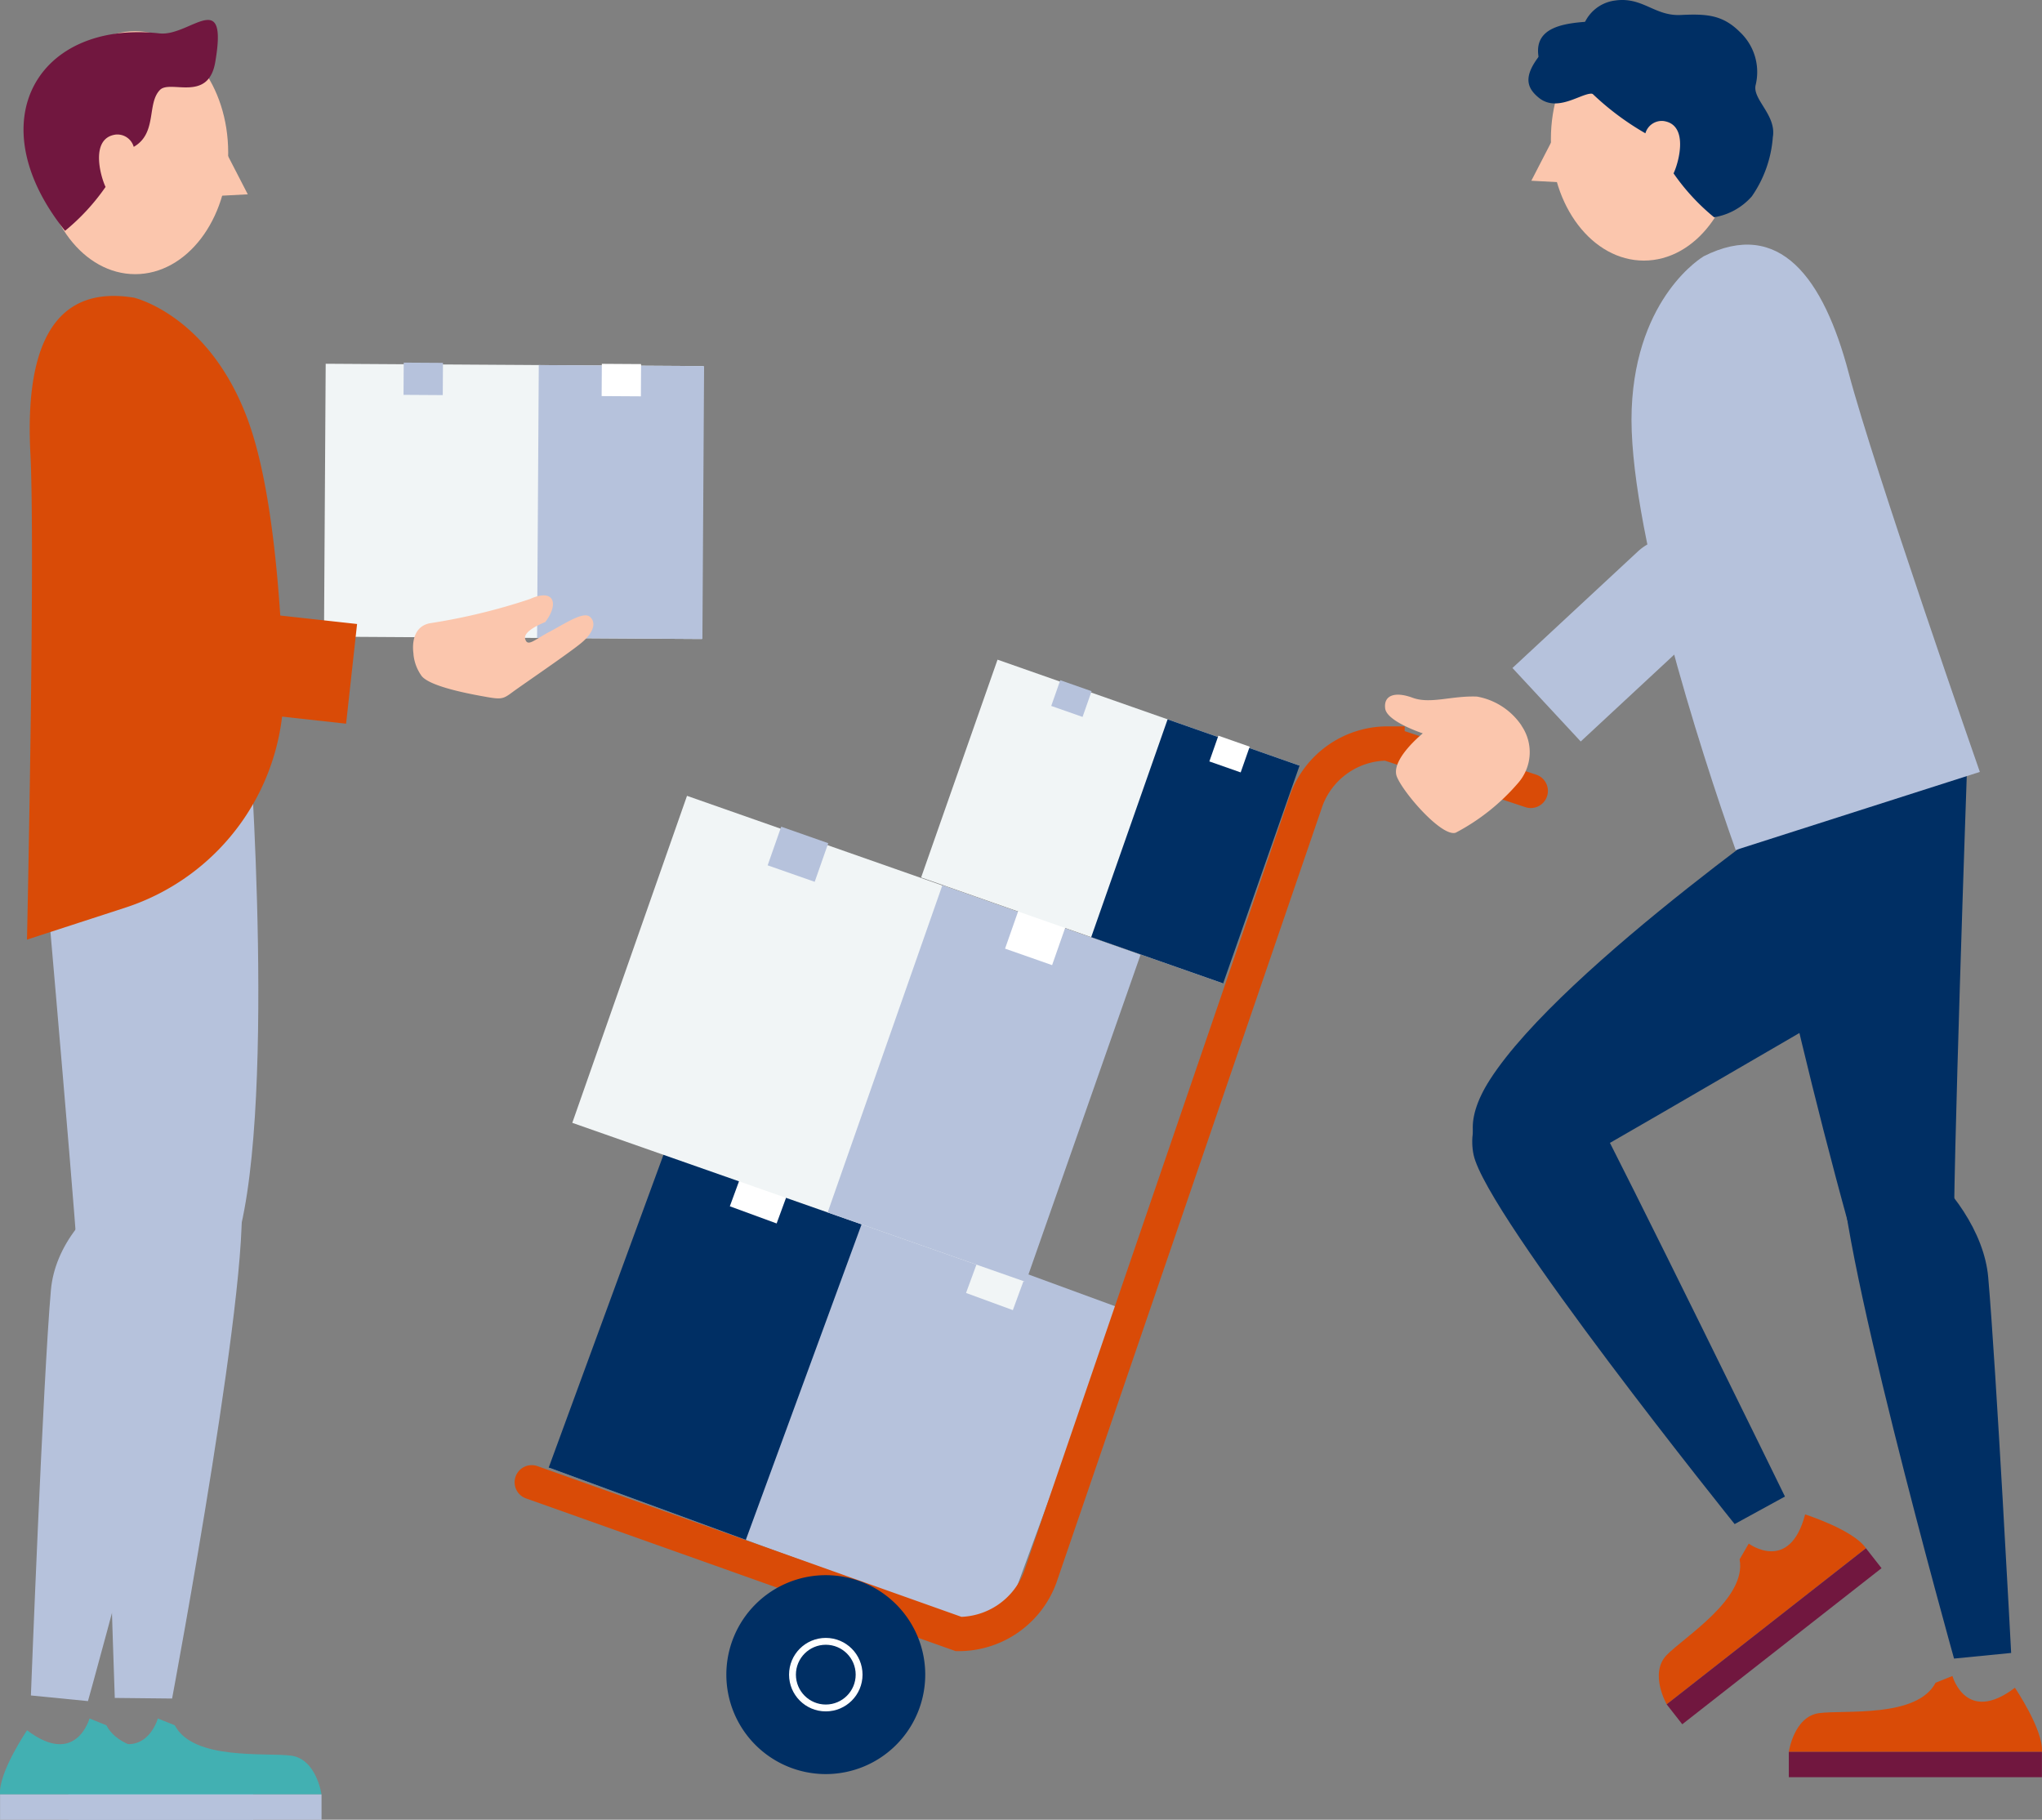 <svg xmlns="http://www.w3.org/2000/svg" width="126.344" height="112.58" viewBox="0 0 126.344 112.58">
    <rect x="0" y="0" width="126.344" height="112.58" fill="#808080" stroke="none"/>
    <defs>
        <clipPath id="clip-path">
            <rect id="Rectangle_509" data-name="Rectangle 509" width="126.343" height="112.58" fill="none"/>
        </clipPath>
    </defs>
    <g id="Group_312" data-name="Group 312" transform="translate(0 0)">
        <rect id="Rectangle_489" data-name="Rectangle 489" width="21.439" height="29.663"
              transform="translate(34.018 90.817) rotate(-69.852)" fill="#b6c2dc"/>
        <rect id="Rectangle_490" data-name="Rectangle 490" width="21.439" height="12.99"
              transform="translate(33.951 90.793) rotate(-69.852)" fill="#002f64"/>
        <rect id="Rectangle_491" data-name="Rectangle 491" width="2.533" height="3.084"
              transform="translate(45.157 74.629) rotate(-69.856)" fill="#fff"/>
        <rect id="Rectangle_492" data-name="Rectangle 492" width="2.533" height="3.084"
              transform="translate(59.772 79.991) rotate(-69.856)" fill="#f1f5f6"/>
        <rect id="Rectangle_493" data-name="Rectangle 493" width="21.439" height="29.663"
              transform="translate(35.409 69.466) rotate(-70.665)" fill="#f1f5f6"/>
        <rect id="Rectangle_494" data-name="Rectangle 494" width="21.439" height="12.99"
              transform="matrix(0.331, -0.944, 0.944, 0.331, 51.209, 75.01)" fill="#b6c2dc"/>
        <rect id="Rectangle_495" data-name="Rectangle 495" width="2.533" height="3.084"
              transform="translate(62.186 58.689) rotate(-70.676)" fill="#fff"/>
        <rect id="Rectangle_496" data-name="Rectangle 496" width="2.533" height="3.084"
              transform="translate(47.497 53.535) rotate(-70.676)" fill="#b6c2dc"/>
        <rect id="Rectangle_497" data-name="Rectangle 497" width="14.279" height="19.756"
              transform="translate(56.993 54.285) rotate(-70.666)" fill="#f1f5f6"/>
        <rect id="Rectangle_498" data-name="Rectangle 498" width="14.279" height="8.651"
              transform="translate(67.516 57.977) rotate(-70.668)" fill="#002f64"/>
        <rect id="Rectangle_499" data-name="Rectangle 499" width="1.687" height="2.054"
              transform="translate(74.826 47.107) rotate(-70.669)" fill="#fff"/>
        <rect id="Rectangle_500" data-name="Rectangle 500" width="1.687" height="2.054"
              transform="translate(65.043 43.674) rotate(-70.669)" fill="#b6c2dc"/>
        <g id="Group_311" data-name="Group 311" transform="translate(0 0)">
            <g id="Group_310" data-name="Group 310" clip-path="url(#clip-path)">
                <path id="Path_618" data-name="Path 618"
                      d="M93.334,40.982s2.912,15.606,7.466,31.384c1.764,6.109,5.8,2.665,5.693-1.3s.813-30.091.813-30.091Z"
                      transform="translate(14.407 6.325)" fill="#002f64"/>
                <path id="Path_619" data-name="Path 619"
                      d="M101.017,41.937S84.513,53.3,80.01,60.307c-3.438,5.349,2.2,6.866,5.661,4.927s22.6-13.119,22.6-13.119Z"
                      transform="translate(12.185 6.474)" fill="#002f64"/>
                <path id="Path_620" data-name="Path 620"
                      d="M95.146,85.507S79.781,66.4,78.993,62.657s4.3-8.614,6.934-3.654,12.332,24.8,12.332,24.8Z"
                      transform="translate(12.181 8.783)" fill="#002f64"/>
                <path id="Path_621" data-name="Path 621"
                      d="M105.667,93.211s-7.657-27.347-6.919-31.1,8.542,1.913,9.033,7.509S109.2,92.863,109.2,92.863Z"
                      transform="translate(15.235 9.4)" fill="#002f64"/>
                <path id="Path_622" data-name="Path 622"
                      d="M109.869,90.552s1.775,2.61,1.67,3.968H95.879s.313-2.192,1.879-2.4,6.055.313,7.2-1.879l1.045-.418s.835,3.028,3.862.731"
                      transform="translate(14.8 13.865)" fill="#d94b07"/>
                <rect id="Rectangle_501" data-name="Rectangle 501" width="15.661" height="1.566"
                      transform="translate(110.678 108.384)" fill="#71173f"/>
                <path id="Path_623" data-name="Path 623"
                      d="M97.965,81.163s3.007.96,3.761,2.094L89.4,92.912s-1.1-1.919,0-3.049,4.96-3.487,4.512-5.922l.564-.972S97,84.838,97.965,81.163"
                      transform="translate(13.723 12.529)" fill="#d94b07"/>
                <rect id="Rectangle_502" data-name="Rectangle 502" width="15.661" height="1.566"
                      transform="translate(103.121 105.442) rotate(-38.067)" fill="#71173f"/>
                <path id="Path_624" data-name="Path 624"
                      d="M91.9,13.842s-4.157,2.426-4.44,9.422,4.262,21.2,6.433,27.3L109,45.732s-6.568-18.82-8.115-24.683-4.275-9.594-8.992-7.208"
                      transform="translate(13.498 2.024)" fill="#b6c2dc"/>
                <path id="Path_625" data-name="Path 625"
                      d="M81.066,36.876l7.768-7.216a3.1,3.1,0,0,1,4.224,4.547L85.29,41.423"
                      transform="translate(12.513 4.451)" fill="#b6c2dc"/>
                <path id="Path_626" data-name="Path 626"
                      d="M90.313,42.78l-8.861-2.934a5.354,5.354,0,0,0-5.017,3.484L59.955,91.441a5.38,5.38,0,0,1-5.04,3.5L28.5,85.552"
                      transform="translate(4.4 6.151)" fill="none" stroke="#d94b07" stroke-linecap="round"
                      stroke-width="2.119"/>
                <path id="Path_627" data-name="Path 627"
                      d="M51.238,90.574a6.153,6.153,0,1,1-6.154-6.154,6.154,6.154,0,0,1,6.154,6.154"
                      transform="translate(6.009 13.031)" fill="#002f64"/>
                <circle id="Ellipse_97" data-name="Ellipse 97" cx="2.061" cy="2.061" r="2.061"
                        transform="translate(49.033 101.544)" fill="none" stroke="#fff" stroke-width="0.424"/>
                <path id="Path_628" data-name="Path 628"
                      d="M82.682,39.141a4.213,4.213,0,0,0-2.755-1.793c-1.58-.062-2.881.479-3.986.072s-1.8-.145-1.695.666,2.328,1.538,2.328,1.538-2.037,1.641-1.6,2.693,2.8,3.739,3.637,3.452a13.15,13.15,0,0,0,3.882-3.1,2.891,2.891,0,0,0,.184-3.524"
                      transform="translate(11.459 5.747)" fill="#fbc6ad"/>
                <rect id="Rectangle_503" data-name="Rectangle 503" width="16.883" height="23.358"
                      transform="translate(20.046 39.387) rotate(-89.643)" fill="#f1f5f6"/>
                <rect id="Rectangle_504" data-name="Rectangle 504" width="16.883" height="10.229"
                      transform="translate(33.231 39.469) rotate(-89.644)" fill="#b6c2dc"/>
                <rect id="Rectangle_505" data-name="Rectangle 505" width="1.995" height="2.428"
                      transform="translate(37.225 24.505) rotate(-89.646)" fill="#fff"/>
                <rect id="Rectangle_506" data-name="Rectangle 506" width="1.995" height="2.428"
                      transform="translate(24.967 24.429) rotate(-89.646)" fill="#b6c2dc"/>
                <path id="Path_629" data-name="Path 629"
                      d="M15.088,39.834S14.781,64.32,11.334,71.9C8.7,77.689,4.707,75.35,4.461,71.39S2.036,42.643,2.036,42.643Z"
                      transform="translate(0.314 6.149)" fill="#b6c2dc"/>
                <path id="Path_630" data-name="Path 630"
                      d="M5.186,95.528s7.657-27.347,6.919-31.1-8.72.082-9.212,5.679S1.656,95.179,1.656,95.179Z"
                      transform="translate(0.256 9.714)" fill="#b6c2dc"/>
                <path id="Path_631" data-name="Path 631"
                      d="M2.264,9.187c0,4.151,2.575,7.517,5.753,7.517s5.753-3.366,5.753-7.517S11.2,1.67,8.017,1.67,2.264,5.036,2.264,9.187"
                      transform="translate(0.349 0.258)" fill="#fbc6ad"/>
                <path id="Path_632" data-name="Path 632" d="M11.862,7.61l1.67,3.237-1.879.1Z"
                      transform="translate(1.799 1.175)" fill="#fbc6ad"/>
                <path id="Path_633" data-name="Path 633"
                      d="M9.676,1.9c1.868.208,4.258-2.93,3.445,1.787-.432,2.5-2.777,1.064-3.416,1.708-.832.839-.155,2.685-1.626,3.525a1.053,1.053,0,0,0-1.117-.76c-1.565.212-.975,2.5-.626,3.239a13.223,13.223,0,0,1-2.506,2.715C-1.6,7.331,2.159,1.066,9.676,1.9"
                      transform="translate(0.195 0.166)" fill="#71173f"/>
                <path id="Path_634" data-name="Path 634"
                      d="M1.675,92.83S-.1,95.44,0,96.8h15.66s-.313-2.192-1.879-2.4-6.055.313-7.2-1.879L5.537,92.1s-.835,3.028-3.862.731"
                      transform="translate(0 14.217)" fill="#42b0b2"/>
                <rect id="Rectangle_507" data-name="Rectangle 507" width="15.661" height="1.566"
                      transform="translate(0.004 111.014)" fill="#b6c2dc"/>
                <path id="Path_635" data-name="Path 635"
                      d="M15.036,39.14s1.835,24.419-.934,32.272c-2.116,6-6.771,2.476-7.363-1.449S2.279,43.08,2.279,43.08Z"
                      transform="translate(0.352 6.042)" fill="#b6c2dc"/>
                <path id="Path_636" data-name="Path 636"
                      d="M9.8,95.507s5.236-27.911,4.172-31.59S5.491,62.161,5.491,67.78s.763,27.69.763,27.69Z"
                      transform="translate(0.848 9.576)" fill="#b6c2dc"/>
                <path id="Path_637" data-name="Path 637"
                      d="M5.339,92.83S3.562,95.44,3.669,96.8H19.327s-.313-2.192-1.878-2.4-6.056.313-7.2-1.879L9.2,92.1s-.835,3.028-3.861.731"
                      transform="translate(0.566 14.217)" fill="#42b0b2"/>
                <rect id="Rectangle_508" data-name="Rectangle 508" width="15.661" height="1.566"
                      transform="translate(4.233 111.014)" fill="#b6c2dc"/>
                <path id="Path_638" data-name="Path 638"
                      d="M8.029,15.959s4.7,1.044,7.1,7.621c1.408,3.858,1.991,10.228,2.19,16.143A14.179,14.179,0,0,1,7.546,53.7l-6.1,1.983s.522-24.06.209-30.116,1.149-10.441,6.369-9.605"
                      transform="translate(0.224 2.448)" fill="#d94b07"/>
                <path id="Path_639" data-name="Path 639"
                      d="M22.168,35.523s-.3-1.621,1-1.889a37.633,37.633,0,0,0,6.19-1.495c1.528-.694,1.824.289.959,1.423,0,0-1.385.516-1.24,1.039s.569.051,1.505-.441,2.091-1.282,2.5-.927.233.978-.524,1.611-3.674,2.61-4.288,3.066-.678.45-2,.207-3.131-.659-3.591-1.21a2.731,2.731,0,0,1-.516-1.385"
                      transform="translate(3.417 4.926)" fill="#fbc6ad"/>
                <path id="Path_640" data-name="Path 640"
                      d="M21.008,33.6,10.47,32.438a3.1,3.1,0,1,0-.679,6.169l10.538,1.16"
                      transform="translate(1.085 5.005)" fill="#d94b07"/>
                <path id="Path_641" data-name="Path 641"
                      d="M94.633,8.459c0,4.151-2.575,7.517-5.753,7.517s-5.753-3.366-5.753-7.517S85.7.942,88.879.942s5.753,3.366,5.753,7.517"
                      transform="translate(12.831 0.146)" fill="#fbc6ad"/>
                <path id="Path_642" data-name="Path 642" d="M83.748,6.882l-1.67,3.237,1.879.1Z"
                      transform="translate(12.669 1.063)" fill="#fbc6ad"/>
                <path id="Path_643" data-name="Path 643"
                      d="M87.482,1.073c-1.868.208-5.429-.209-5.011,2.3S84.914,4.757,85.553,5.4a16.928,16.928,0,0,0,3.527,2.693,1.053,1.053,0,0,1,1.117-.76c1.565.212.975,2.5.626,3.239a13.223,13.223,0,0,0,2.506,2.715C98.757,6.5,95,.237,87.482,1.073"
                      transform="translate(12.725 0.154)" fill="#002f64"/>
                <path id="Path_644" data-name="Path 644"
                      d="M85.251,1.822A2.412,2.412,0,0,1,87.283.032c1.708-.244,2.44.975,4.067.895s2.6,0,3.659,1.057a3.393,3.393,0,0,1,.977,3.253c-.245.895,1.3,1.87,1.057,3.253a7.37,7.37,0,0,1-1.3,3.66,3.958,3.958,0,0,1-2.334,1.292S93.3,10.605,93.22,9.3s-.732-3.741-1.87-3.823-4.8.895-5.286.407-2.2,1.219-3.5.163c-.768-.625-.93-1.313-.017-2.527a5.71,5.71,0,0,1,2.7-1.7"
                      transform="translate(12.646 0)" fill="#002f64"/>
            </g>
        </g>
    </g>
</svg>
